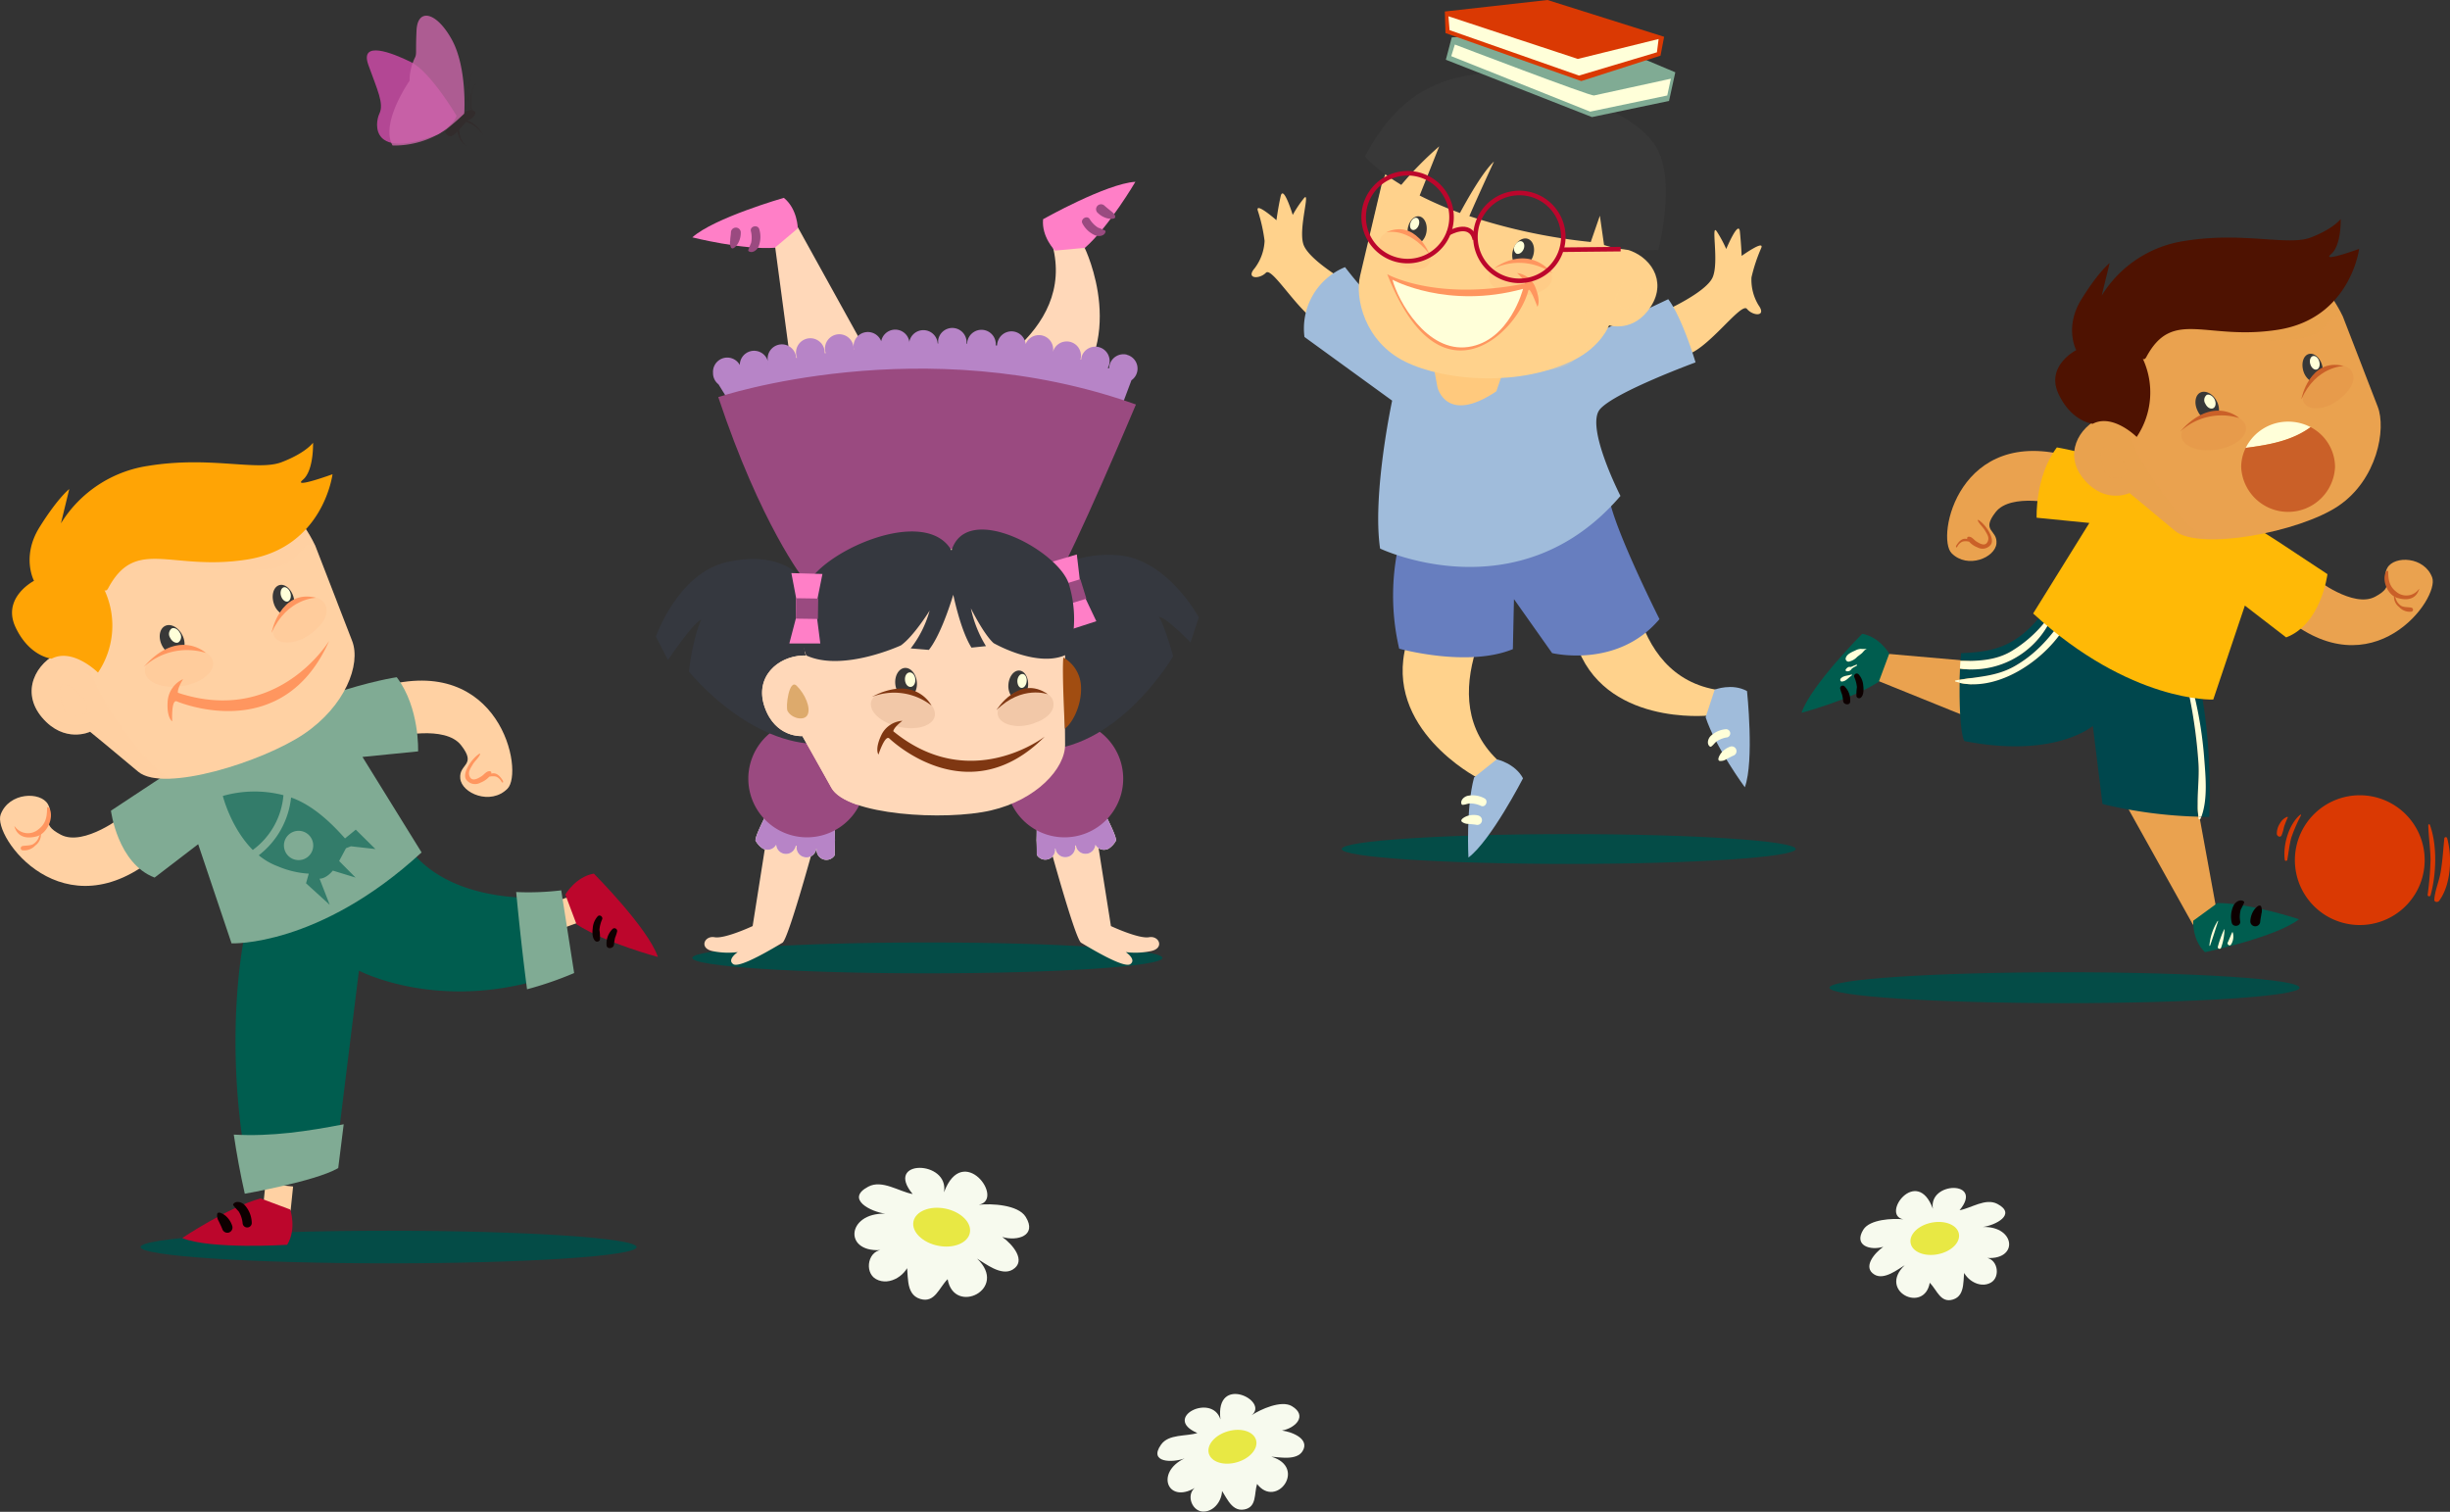 <?xml version="1.0" encoding="UTF-8"?> <svg xmlns="http://www.w3.org/2000/svg" viewBox="0 0 538.77 332.49"><rect x="0" y="0" width="538.77" height="332.49" fill="#333333" stroke="none"/><defs><style>.cls-1{isolation:isolate;}.cls-2{fill:#f7faee;}.cls-3{fill:#e8e844;}.cls-4{fill:#322c2c;}.cls-5{fill:#b34794;}.cls-6{fill:#cc67aa;opacity:0.8;}.cls-7{fill:#044c47;}.cls-15,.cls-20,.cls-8{fill:#ffd1a3;}.cls-18,.cls-9{fill:#ff965f;}.cls-10{fill:#bc062c;}.cls-11{fill:#0d0000;}.cls-12,.cls-14{fill:#005d4f;}.cls-13{fill:#80ab94;}.cls-14{opacity:0.6;}.cls-15,.cls-26,.cls-34{opacity:0.2;}.cls-15,.cls-20,.cls-26,.cls-29,.cls-34,.cls-35,.cls-44{mix-blend-mode:multiply;}.cls-16{fill:#383838;}.cls-17{fill:#ffffd9;}.cls-18,.cls-27,.cls-43{opacity:0.1;}.cls-19{fill:#ffa405;}.cls-20,.cls-29,.cls-44{opacity:0.5;}.cls-21,.cls-26,.cls-29{fill:#eaa24f;}.cls-22,.cls-27{fill:#ca6028;}.cls-23{fill:#00474d;}.cls-24{fill:#ffb906;}.cls-25{fill:#da3903;}.cls-28{fill:#4e1201;}.cls-30,.cls-34,.cls-35{fill:#ffd28c;}.cls-31{fill:#a0bcdb;}.cls-32{fill:#677ebf;}.cls-33{fill:#ffc97d;}.cls-35{opacity:0.3;}.cls-36{fill:none;stroke:#bc062c;stroke-miterlimit:10;}.cls-37{fill:#ffd8b9;}.cls-38{fill:#b784c7;}.cls-39{fill:#9a4a80;}.cls-40{fill:#ff7fc7;}.cls-41{fill:#35383f;}.cls-42,.cls-43{fill:#7f3712;}.cls-44{fill:#bd7d20;}.cls-45{fill:#a14d11;}</style></defs><title>deca</title><g class="cls-1"><g id="Layer_2" data-name="Layer 2"><g id="Layer_1-2" data-name="Layer 1"><path class="cls-2" d="M199.21,277.23c.76,2.66-.39,7.39,3.18,8.45,3.2.95,4.09-2.47,6-4.35,1.44,8.07,13.51,2.16,6.48-4.53,1.76,1.05,5.3,3.91,7.8,2.43,3.16-1.89,0-5.58-2.27-7.19,3.29,1,7.74-.27,5.15-4.43-1.67-2.69-7.58-2.95-10.31-2.66,5.87-1.12-3.48-13.9-7.65-2.73,1.23-7.15-13.3-7.32-6.89.38-3-.53-6.71-3.23-9.75-1.63-5.13,2.7.55,5.55,3.77,5.95-8.69-.28-9.39,9.06-.31,7.93-3.57-.15-4.45,4.93-1.8,6.44,3.06,1.74,7.09-1.09,7.45-4.06"></path><path class="cls-3" d="M213.28,271.12c-.44,2.26-3.59,3.53-7,2.85s-5.86-3.07-5.41-5.32,3.6-3.53,7-2.85S213.73,268.87,213.28,271.12Z"></path><path class="cls-2" d="M432.14,278.62c-.64,2.26.34,6.29-2.7,7.19-2.72.81-3.48-2.1-5.07-3.7-1.22,6.87-11.51,1.84-5.51-3.86-1.51.9-4.52,3.34-6.65,2.07-2.69-1.61,0-4.75,1.94-6.12-2.8.88-6.6-.22-4.39-3.77,1.42-2.29,6.45-2.51,8.78-2.27-5-1,3-11.84,6.51-2.32-1-6.09,11.33-6.23,5.87.32,2.58-.45,5.72-2.75,8.31-1.39,4.36,2.3-.47,4.73-3.22,5.08,7.4-.25,8,7.71.27,6.75,3-.14,3.79,4.19,1.53,5.48-2.6,1.48-6-.93-6.34-3.46"></path><path class="cls-3" d="M420.16,273.42c.38,1.92,3.06,3,6,2.42s5-2.61,4.61-4.53-3.06-3-6-2.42S419.78,271.5,420.16,273.42Z"></path><path class="cls-2" d="M267.93,326.82c1.61,1.71,2.58,5.74,5.7,5.15,2.79-.52,2.13-3.46,2.81-5.61,4.24,5.55,11.07-3.63,3.13-6,1.75.11,5.55.9,6.86-1.2,1.66-2.66-2.17-4.23-4.52-4.55,2.89-.5,5.75-3.23,2.17-5.37-2.32-1.38-6.89.72-8.84,2,4-3.14-8.06-9.17-6.86.92-1.86-5.9-12.92-.35-5.07,3-2.5.78-6.34.17-8,2.57-2.82,4,2.59,4,5.19,3-6.7,3.17-3.58,10.51,2.85,6.12-2.77,1.28-1.45,5.47,1.15,5.58,3,.12,4.94-3.6,4-6"></path><ellipse class="cls-3" cx="271.01" cy="318.2" rx="5.4" ry="3.55" transform="translate(-77.32 87.19) rotate(-16.03)"></ellipse><path class="cls-4" d="M97.81,29s.7,1.61,2,.65,2.69-3.15,3.13-3.22,2.22-1.24,1.36-2-2.85.64-2.85.64Z"></path><path class="cls-5" d="M100.4,25.46s-5.76-9.71-10-11.8S79.05,8.83,81,14.27s3.49,8.52,2.44,10.7-2,10.43,13,4.52C96.39,29.49,99.79,27.5,100.4,25.46Z"></path><path class="cls-6" d="M102.1,24.81s.65-10-2.77-16.15-7.49-6.9-7.73-2,.1,5.2-.4,6.11a11.94,11.94,0,0,0-1.14,5S83.53,27.1,86.33,32a20.19,20.19,0,0,0,11.83-3.58A51.27,51.27,0,0,0,102.08,25"></path><path class="cls-4" d="M103.16,24.22s-.09-.56-.15-1.41c0-.22,0-.45-.05-.69s0-.5,0-.77v-.82q0-.42,0-.84c0-.29,0-.57.07-.85l.06-.41c0-.14,0-.27.07-.4s.06-.26.08-.38.07-.25.1-.37l.11-.33.13-.31.13-.28.15-.23.14-.2a.27.27,0,0,1,.07-.08l.06-.08a1.55,1.55,0,0,1,.21-.19l.08-.07-.08.07a.93.93,0,0,0-.2.2l-.07.07-.06.09-.14.19-.14.24-.13.28-.12.31-.1.33c0,.12-.07.24-.09.37s-.06.25-.08.38,0,.26-.06.4,0,.27-.05.41,0,.56-.06.84,0,.56,0,.84,0,.56,0,.82,0,.52,0,.76,0,.47,0,.69c0,.42.09.77.12,1s0,.39,0,.39Z"></path><path class="cls-4" d="M103.59,24.94s0-.11,0-.31,0-.48-.07-.82c0-.16,0-.35,0-.54s0-.4,0-.61,0-.43,0-.65,0-.45,0-.68,0-.45.08-.67.09-.43.14-.63l.09-.3c0-.1.07-.19.1-.28l.12-.26a1.71,1.71,0,0,1,.13-.23,2.39,2.39,0,0,1,.13-.21c0-.05.09-.11.14-.17l.13-.13.13-.11.11-.07.08-.05.07,0-.07,0-.08.05-.1.08-.12.11-.13.14a1.09,1.09,0,0,0-.13.17,1.48,1.48,0,0,0-.13.21l-.12.23c0,.08-.07.17-.11.26l-.09.28c0,.09-.05.19-.08.3s-.08.41-.11.63-.05.44-.06.66,0,.45,0,.67,0,.44,0,.64,0,.42,0,.61,0,.37.05.54c0,.33.07.61.1.8l0,.3Z"></path><path class="cls-4" d="M101,27.65a6.39,6.39,0,0,0,.26,2.56,4.13,4.13,0,0,0,.6,1.16,3.53,3.53,0,0,0,1,.84,3.45,3.45,0,0,1-1.1-.76A4.62,4.62,0,0,1,101,30.3a7,7,0,0,1-.52-2.69Z"></path><path class="cls-4" d="M102.09,26.26a5.1,5.1,0,0,1,1.32.51,6.38,6.38,0,0,1,1.14.78,7.33,7.33,0,0,1,1.67,2.13,7.16,7.16,0,0,0-1.83-1.93,5.83,5.83,0,0,0-1.14-.64,4.77,4.77,0,0,0-1.23-.36Z"></path><path class="cls-7" d="M140,274.26c0,2-24.42,3.58-54.54,3.58s-54.55-1.6-54.55-3.58,24.42-3.59,54.55-3.59S140,272.28,140,274.26Z"></path><path class="cls-8" d="M87,162.05s10.85-2.69,14.39,1.84-.49,4-.18,7.3,6.69,6,10.39,2.26S110,143.59,84,151Z"></path><path class="cls-9" d="M110.53,171.6c-.59-.93-1.36-1.78-2.49-1.46a.61.61,0,0,0,0-.12.33.33,0,0,0-.31-.41c-.79-.06-1.24.74-1.89,1.14s-2,1.25-2.55.05c-.45-1,.15-1.77.62-2.59s1.28-1.44,1.67-2.3c0-.09,0-.21-.15-.15-1.71,1.07-4,4.44-2.83,5.8a2.43,2.43,0,0,0,3.08.56,5,5,0,0,0,1.93-1.33.35.35,0,0,0,.12,0,3.24,3.24,0,0,1,1.35,0,2.45,2.45,0,0,1,1.18,1.09C110.56,172.36,110.79,172,110.53,171.6Z"></path><path class="cls-8" d="M27.26,179.31s-8.77,6.93-13.86,4.28-1.23-3.87-2.86-6.72S2,174.22.15,179.11s13.86,26.5,34.44,9Z"></path><path class="cls-9" d="M10.89,177.75c-.08-.18-.55-.33-.54-.12,0,2-.27,3.51-1.86,4.73a3.56,3.56,0,0,1-5.26-.63s-.07,0-.06.05c.25.81,1.12,3.16,4.94,2.15C10.25,183.36,11.94,180,10.89,177.75Z"></path><path class="cls-9" d="M9,183.43c0-.05-.09-.08-.12,0a4.26,4.26,0,0,0-.44.94,3.18,3.18,0,0,1-1,1.18c-.65.5-1.79.35-2.54.53a.48.48,0,0,0,0,.92,3.36,3.36,0,0,0,2.86-1.05A3,3,0,0,0,9,183.43Z"></path><rect class="cls-8" x="58.47" y="260.22" width="5.34" height="6.1" transform="translate(-207.02 296.99) rotate(-84.09)"></rect><path class="cls-10" d="M63.82,266s1.47,4.27-.67,7.76c0,0-16.81,1.08-23.07-1.48,0,0,9.91-6.67,17.21-8.72Z"></path><path class="cls-11" d="M53.86,265.09c-.61-.7-1.93-1.13-2.56-.29a.24.24,0,0,0,0,.27,14.65,14.65,0,0,0,1.17,1.33,6,6,0,0,1,.89,2.68,1,1,0,0,0,2-.27A6,6,0,0,0,53.86,265.09Z"></path><path class="cls-11" d="M51.09,269.67a4.83,4.83,0,0,0-1.44-2.24c-.28-.26-1.66-1.24-1.89-.43a2.45,2.45,0,0,0,.36,1.61c.25.56.54,1.1.76,1.67a1.17,1.17,0,0,0,1.41.8A1.16,1.16,0,0,0,51.09,269.67Z"></path><rect class="cls-8" x="122.66" y="197.33" width="5.34" height="6.03" transform="translate(-60.92 54.89) rotate(-19.98)"></rect><path class="cls-10" d="M124.32,196.74s2.24-3.91,6.27-4.61c0,0,11.9,11.94,14.09,18.33,0,0-11.55-3.06-17.9-7.19Z"></path><path class="cls-11" d="M131.46,201.5a4.31,4.31,0,0,0-1.11,2.63c-.12.88-.15,2.22.58,2.84a.66.66,0,0,0,1-.31,9.7,9.7,0,0,0-.11-2.14,7.09,7.09,0,0,1,.6-2.34C132.63,201.63,131.91,201.07,131.46,201.5Z"></path><path class="cls-11" d="M134.73,204.28a4.54,4.54,0,0,0-1.35,3.56c.05,1,1.5.81,1.63-.06a11.64,11.64,0,0,1,.25-1.55,9,9,0,0,0,.46-1.42A.61.61,0,0,0,134.73,204.28Z"></path><path class="cls-12" d="M117.36,215.83c-.8-6.1-1.47-12.24-2-18.38-7.82-.3-19.11-2.36-25.49-11l-36.15,19.6s-4.12,19.19-.32,45.08a84.66,84.66,0,0,0,21.12-2l4.41-35.66S94.91,221.92,117.36,215.83Z"></path><path class="cls-13" d="M123.42,195.81a59.81,59.81,0,0,1-9.91.37c.68,7.15,1.46,14.29,2.39,21.39A77.54,77.54,0,0,0,126.26,214Z"></path><path class="cls-13" d="M51.41,249.53c.62,4.18,1.41,8.51,2.42,13,0,0,15.3-2.69,20.35-5.53l.2-.12,1.2-9.62C67.71,248.78,59.74,250,51.41,249.53Z"></path><path class="cls-13" d="M35.82,170.75,24.4,178.29S25.83,189.91,34,193l9.58-7.34,7.34,21.81s19.16.82,41.79-20l-13-21,12.23-1.22s.4-9.58-4.69-16.31C87.19,148.94,64.36,152.2,35.82,170.75Z"></path><path class="cls-14" d="M62.33,174.88a25.47,25.47,0,0,0-13.33.17s1.74,7,6.59,11.88A16.61,16.61,0,0,0,62.33,174.88Z"></path><path class="cls-14" d="M76.08,186.55l1.08-.43,5.4.61-4.32-4.27-2.37,1.93c-2.09-2.34-6.49-7.13-11.86-9a18.47,18.47,0,0,1-7.11,12.71,14.62,14.62,0,0,0,4.23,2.44,20.43,20.43,0,0,0,6.77,1.6l-.6,2.12L72.51,199l-2.24-5.76c1.55,0,2.92-1.77,2.92-1.77l5,1.53-3.61-3.64Zm-10.41,2.61A3.22,3.22,0,1,1,68.88,186,3.21,3.21,0,0,1,65.67,189.16Z"></path><path class="cls-8" d="M69.32,120s6.08,15.75,8.11,20.93-1.58,14.4-10.58,20.48S36,174.43,30.39,169.71s-10.58-8.78-10.58-8.78-5.63,2.7-10.58-3.15c-4.76-5.63-1.4-12.09,4.06-14.38l.67-.25c-.67.25-9.42-16.6,1.38-24.25S56.72,93.86,69.32,120Z"></path><path class="cls-15" d="M30.86,165.25c-3.69-4.7-7.54-9.74-9.95-15.23-4.51-10.33-.42-21.1,9-25.54,7.34-3.47,14.67,2.65,29.55.61,7.3-1,7.43-7.66,9.59-4.28,1.67,2.64,3.74,9.22,5.24,12-2.37-6.11-5-12.84-5-12.84-12.6-26.11-43.17-8.72-54-1.07S13.28,143.38,14,143.15l-.67.25c-5.46,2.29-8.82,8.75-4.06,14.38,4.95,5.85,10.58,3.15,10.58,3.15s5,4,10.58,8.78c1.46,1.22,4,1.66,7.16,1.52A22.73,22.73,0,0,1,30.86,165.25Z"></path><path class="cls-9" d="M72.38,140.94s-11.29,18.7-33.25,11.42c0,0-.25-.75,1.13-3a5.82,5.82,0,0,0-3.39,4.89c-.25,3.64,1,4.4,1,4.4s-.25-4.9,1-4.4S62.34,163.65,72.38,140.94Z"></path><path class="cls-16" d="M36.53,143.18a5.58,5.58,0,0,1,4-.86,4.21,4.21,0,0,0-.42-2.61c-.85-1.74-2.56-2.66-3.8-2.05s-1.56,2.52-.7,4.26A4.55,4.55,0,0,0,36.53,143.18Z"></path><path class="cls-17" d="M39.57,139.22a1.52,1.52,0,0,1-.33,2.05c-.59.29-1.41-.16-1.82-1a1.52,1.52,0,0,1,.33-2.05C38.34,137.93,39.16,138.38,39.57,139.22Z"></path><path class="cls-18" d="M46.85,145.61c.34,2.31-2.73,4.67-6.86,5.29s-7.76-.75-8.1-3.05,2.73-4.67,6.86-5.29S46.51,143.31,46.85,145.61Z"></path><path class="cls-9" d="M31.58,146.71a14.06,14.06,0,0,1,13.68-3.12S39.22,138,31.58,146.71Z"></path><path class="cls-16" d="M64.73,132.61a5.06,5.06,0,0,0-3.12,2.17,4.1,4.1,0,0,1-1.4-2.06c-.58-1.77-.08-3.56,1.11-4s2.61.65,3.18,2.42A4.83,4.83,0,0,1,64.73,132.61Z"></path><path class="cls-17" d="M61.81,131.1c.27.86,1,1.38,1.52,1.17s.79-1.07.51-1.92-1-1.38-1.52-1.17S61.53,130.25,61.81,131.1Z"></path><path class="cls-18" d="M60.46,140.19c1.26,1.8,5.13,1.4,8.16-1s3.89-4.85,2.63-6.65-5.39-1.76-7.58,0C60.68,135,59.21,138.39,60.46,140.19Z"></path><path class="cls-9" d="M69.54,131.47s-6.39,0-9.83,7.72C59.71,139.19,61.57,129.46,69.54,131.47Z"></path><path class="cls-19" d="M7.48,127.74s-2.85-5.3,1.23-11.82,6.52-8.36,6.52-8.36L13.4,115.1a27.25,27.25,0,0,1,19.16-12.64c13.65-2.24,24,1.23,29.35-.81s6.93-4.28,6.93-4.28.21,6.11-2.24,8.15,6.52-1.22,6.52-1.22-2,16.1-18.75,18.75-24.46-5.1-30.58,6.32c-.43.8-.81.41-.81.41a18.5,18.5,0,0,1-1.43,18.14s-5.5-5.5-10.19-3.06c0,0-4.89-.41-7.95-6.93S7.48,127.74,7.48,127.74Z"></path><path class="cls-20" d="M14.42,150.5c-2.28-1-.68,5.59.11,6.25,1.49,1.26,4.39.81,4.62-.77C19.43,154.1,16.81,151.57,14.42,150.5Z"></path><ellipse class="cls-7" cx="454" cy="217.22" rx="51.69" ry="3.4"></ellipse><path class="cls-21" d="M452.49,110.87s-10.28-2.54-13.63,1.75.46,3.82.17,6.92-6.34,5.65-9.85,2.14,1.57-28.3,26.21-21.25Z"></path><path class="cls-22" d="M430.23,119.93c.56-.88,1.29-1.69,2.36-1.38,0,0,0-.08,0-.12a.32.32,0,0,1,.3-.39c.75-.06,1.17.71,1.79,1.08s1.85,1.18,2.42,0c.43-.94-.14-1.67-.59-2.45s-1.21-1.37-1.58-2.18c0-.09,0-.2.14-.14,1.62,1,3.75,4.2,2.68,5.49a2.31,2.31,0,0,1-2.92.53,4.6,4.6,0,0,1-1.83-1.27.18.18,0,0,1-.11,0,3.07,3.07,0,0,0-1.28,0,2.29,2.29,0,0,0-1.12,1C430.2,120.65,430,120.32,430.23,119.93Z"></path><path class="cls-21" d="M509.16,127.24s8.3,6.57,13.13,4,1.16-3.67,2.71-6.37,8.11-2.51,9.85,2.12-13.14,25.12-32.65,8.5Z"></path><path class="cls-22" d="M524.67,125.76c.08-.17.52-.32.51-.12,0,1.85.25,3.33,1.76,4.49a3.39,3.39,0,0,0,5-.6s.07,0,.06,0c-.24.78-1.06,3-4.69,2C525.27,131.07,523.68,127.9,524.67,125.76Z"></path><path class="cls-22" d="M526.45,131.14a.07.07,0,0,1,.12,0,4,4,0,0,1,.41.89,3,3,0,0,0,.92,1.12c.62.47,1.69.33,2.41.5a.45.45,0,0,1,0,.87,3.15,3.15,0,0,1-2.71-1A2.86,2.86,0,0,1,526.45,131.14Z"></path><polygon class="cls-21" points="487.63 201.24 481.76 169.15 465.42 173.21 482.24 203.37 487.63 201.24"></polygon><path class="cls-12" d="M482.3,202.5s-.25,4.27,2.59,6.91c0,0,15.62-3.3,20.68-7.24,0,0-10.75-3.56-17.93-3.57Z"></path><path class="cls-11" d="M491.17,199.17c.38-.79,1.47-1.52,2.27-.92a.26.26,0,0,1,.06.25,13.09,13.09,0,0,1-.73,1.51,5.91,5.91,0,0,0-.13,2.68c.09,1.07-1.62,1.29-1.86.25A5.69,5.69,0,0,1,491.17,199.17Z"></path><path class="cls-11" d="M494.86,202.64a4.71,4.71,0,0,1,.75-2.41c.19-.31,1.2-1.55,1.62-.88a2.41,2.41,0,0,1,.08,1.57c-.09.57-.21,1.14-.27,1.71a1.09,1.09,0,1,1-2.18,0Z"></path><path class="cls-17" d="M487.67,202.56a12.17,12.17,0,0,0-1.81,5.38c0,.1.13.11.16,0,.63-1.75,1.16-3.57,1.76-5.35C487.81,202.54,487.71,202.51,487.67,202.56Z"></path><path class="cls-17" d="M489.12,204.36a22.6,22.6,0,0,0-1.4,3.84.37.37,0,0,0,.72.2,12.82,12.82,0,0,0,.74-4S489.13,204.33,489.12,204.36Z"></path><path class="cls-17" d="M491,205.07c0-.06-.12-.09-.15,0-.32.73-.6,1.47-.95,2.19-.23.5.49.93.74.44A3.3,3.3,0,0,0,491,205.07Z"></path><polygon class="cls-21" points="411.14 148.99 434.18 158.31 433.21 145.38 413.1 143.62 411.14 148.99"></polygon><path class="cls-12" d="M415.46,143.75s-2.13-3.7-5.95-4.36c0,0-11.27,11.31-13.35,17.37,0,0,10.94-2.9,17-6.82Z"></path><path class="cls-11" d="M408.69,148.27a4.06,4.06,0,0,1,1.05,2.49c.11.84.15,2.11-.55,2.69a.62.62,0,0,1-.94-.29,9.31,9.31,0,0,1,.1-2,6.86,6.86,0,0,0-.57-2.22A.58.58,0,0,1,408.69,148.27Z"></path><path class="cls-11" d="M405.59,150.91a4.26,4.26,0,0,1,1.28,3.36c0,.92-1.42.77-1.55-.05a9.19,9.19,0,0,0-.24-1.47,10.59,10.59,0,0,1-.43-1.35A.58.58,0,0,1,405.59,150.91Z"></path><path class="cls-17" d="M410.39,142.7a5.72,5.72,0,0,1-1.17,0,2.92,2.92,0,0,0-1.25.37c-.66.29-1.73.75-2,1.45a.65.65,0,0,0,.55,1,3.49,3.49,0,0,0,1.89-1.06c.33-.27.68-.51,1-.78s.57-.75,1-.9C410.45,142.75,410.44,142.68,410.39,142.7Z"></path><path class="cls-17" d="M408.23,146.18l-.63.25c-.19.07-.56.3-.76.25-.37-.11-.77.28-.95.55a.27.27,0,0,0,.23.4,1,1,0,0,0,.95-.37c.22-.37.88-.63,1.25-.86C408.43,146.33,408.36,146.13,408.23,146.18Z"></path><path class="cls-17" d="M407.17,148.35c-.79.27-1.81.2-2.39.88-.21.23-.09.69.27.66.93-.06,1.46-.89,2.19-1.38C407.32,148.46,407.27,148.31,407.17,148.35Z"></path><path class="cls-23" d="M453.38,136.52a.67.67,0,0,1,.55-.28L449.86,134c-6,8.16-11.2,9.36-18.61,9.65,0,.51-.09,1.08-.13,1.67,3.75.06,7.52-.07,10.91-1.95a27.92,27.92,0,0,0,7.68-6.64c.36-.41,1,.12.73.57A19.22,19.22,0,0,1,431,147.05c0,.78-.06,1.6-.08,2.43,4.22-.71,8.09-.71,12.06-3C447.44,144,450.46,140.64,453.38,136.52Z"></path><path class="cls-23" d="M484.12,152.61l-29.63-16.07a.57.57,0,0,1,0,.63c-4.06,7.39-14.56,15-23.55,13-.09,5.4.2,11.28,1.05,12.81,20,3.9,28.24-3.34,28.24-3.34l2.12,17.18a100.41,100.41,0,0,0,21.08,2.79c-.49-3.8.27-7.81,0-11.67a110.4,110.4,0,0,0-2-14.82c-.13-.68.89-1,1.05-.29a86.84,86.84,0,0,1,2.18,13.59c.28,4.16.87,9.21-.61,13.21l1.78.05C486.44,163.43,484.12,152.61,484.12,152.61Z"></path><path class="cls-17" d="M450.44,137.33c.23-.45-.37-1-.73-.57A27.92,27.92,0,0,1,442,143.4c-3.39,1.88-7.16,2-10.91,1.95,0,.54-.06,1.11-.09,1.7A19.22,19.22,0,0,0,450.44,137.33Z"></path><path class="cls-17" d="M453.93,136.24l.56.3A.65.65,0,0,0,453.93,136.24Z"></path><path class="cls-17" d="M430,149.66c-.12,0-.1.2,0,.23.31.1.62.18.94.25,0-.22,0-.44,0-.66Z"></path><path class="cls-17" d="M454.49,137.17a.57.57,0,0,0,0-.63l-.56-.3a.67.67,0,0,0-.55.28c-2.92,4.12-5.94,7.47-10.37,10-4,2.25-7.84,2.25-12.06,3,0,.22,0,.44,0,.66C439.93,152.15,450.43,144.56,454.49,137.17Z"></path><path class="cls-17" d="M483.48,180.08c0,.23.35.17.42,0s.12-.32.18-.48l-.65,0C483.45,179.75,483.46,179.91,483.48,180.08Z"></path><path class="cls-17" d="M484.69,166.39a86.84,86.84,0,0,0-2.18-13.59c-.16-.68-1.18-.39-1.05.29a110.4,110.4,0,0,1,2,14.82c.24,3.86-.52,7.87,0,11.67l.65,0C485.56,175.6,485,170.55,484.69,166.39Z"></path><path class="cls-24" d="M501,119.12l10.82,7.15s-1.35,11-9.08,13.91l-9.08-7-6.95,20.67s-18.17.77-39.61-18.93l12.36-19.91-11.59-1.15s-.38-9.08,4.45-15.46C452.36,98.45,474,101.54,501,119.12Z"></path><path class="cls-25" d="M533.2,189.16a14.27,14.27,0,1,1-14.26-14.26A14.26,14.26,0,0,1,533.2,189.16Z"></path><path class="cls-25" d="M534.36,181.43a.19.19,0,0,0-.37,0c.06,2.56.47,5.11.5,7.68a70.77,70.77,0,0,1-.64,7.69c0,.38.55.44.65.09C535.77,192.27,536,186,534.36,181.43Z"></path><path class="cls-25" d="M538.14,184.32a.32.32,0,0,0-.62.09c-.25,2.52-.39,5-.83,7.52-.36,2-1.22,3.87-1.37,5.89-.05.62.76.69,1.06.29C539,194.6,539.29,188.41,538.14,184.32Z"></path><path class="cls-25" d="M505.8,179.2c-2.52,2.16-3.8,6.7-3.36,9.92,0,.28.5.27.55,0,.3-1.65.44-3.29.89-4.91a34.31,34.31,0,0,1,2.11-4.86A.12.12,0,0,0,505.8,179.2Z"></path><path class="cls-25" d="M502.9,179.67a3.18,3.18,0,0,0-1.5,1.38,4.08,4.08,0,0,0-.71,2.38c.06.5.77.84,1.05.28a10.49,10.49,0,0,0,.53-1.84,18.69,18.69,0,0,1,.79-2A.12.12,0,0,0,502.9,179.67Z"></path><path class="cls-21" d="M515.19,69.59s5.76,14.93,7.68,19.84-.12,16.08-8.65,21.84-30.6,9.94-35.93,5.46-10-8.31-10-8.31-5.33,2.55-10-3c-4.52-5.34-1.33-11.46,3.85-13.63l.63-.24c-.63.24-8.93-15.73,1.31-23S503.25,44.85,515.19,69.59Z"></path><path class="cls-26" d="M478.74,112.51c-3.5-4.45-7.15-9.23-9.43-14.43-4.28-9.79-.4-20,8.52-24.21,7-3.29,13.91,2.51,28,.58,6.91-1,7-7.26,9.08-4.06,1.59,2.5,3.55,8.74,5,11.38l-4.7-12.18c-11.94-24.74-40.92-8.26-51.16-1s-2,23.2-1.31,23l-.63.24c-5.18,2.17-8.37,8.29-3.85,13.63,4.69,5.54,10,3,10,3s4.7,3.83,10,8.31c1.38,1.17,3.81,1.58,6.79,1.45A21.46,21.46,0,0,1,478.74,112.51Z"></path><path class="cls-16" d="M484.11,91.59a5.3,5.3,0,0,1,3.81-.82,4,4,0,0,0-.4-2.46c-.81-1.66-2.42-2.52-3.6-2s-1.48,2.39-.67,4A4.43,4.43,0,0,0,484.11,91.59Z"></path><path class="cls-17" d="M487,87.84c.39.8.25,1.67-.31,1.94s-1.34-.15-1.72-1a1.44,1.44,0,0,1,.31-1.94C485.83,86.62,486.6,87.05,487,87.84Z"></path><path class="cls-27" d="M493.89,93.9c.33,2.18-2.58,4.42-6.5,5S480,98.2,479.71,96s2.59-4.43,6.5-5S493.57,91.72,493.89,93.9Z"></path><path class="cls-22" d="M479.42,94.94a13.33,13.33,0,0,1,13-3S486.66,86.73,479.42,94.94Z"></path><path class="cls-16" d="M510.83,81.57a4.81,4.81,0,0,0-2.95,2.06,4,4,0,0,1-1.33-1.95c-.54-1.68-.07-3.38,1.05-3.79s2.48.61,3,2.29A4.65,4.65,0,0,1,510.83,81.57Z"></path><path class="cls-17" d="M508.07,80.15c.26.81.91,1.3,1.44,1.1s.75-1,.49-1.82-.91-1.3-1.44-1.1S507.8,79.34,508.07,80.15Z"></path><path class="cls-27" d="M506.79,88.76c1.19,1.71,4.86,1.33,7.73-1s3.69-4.6,2.5-6.3-5.11-1.67-7.18,0C507,83.86,505.6,87.05,506.79,88.76Z"></path><path class="cls-22" d="M515.4,80.5s-6.06,0-9.32,7.31C506.08,87.81,507.84,78.59,515.4,80.5Z"></path><path class="cls-28" d="M456.58,77s-2.7-5,1.16-11.21,6.18-7.92,6.18-7.92L462.18,65a25.87,25.87,0,0,1,18.16-12c13-2.12,22.8,1.16,27.82-.77s6.57-4.06,6.57-4.06.2,5.8-2.12,7.73,6.18-1.16,6.18-1.16S516.86,70,501,72.51s-23.19-4.83-29,6c-.41.77-.78.39-.78.39a17.54,17.54,0,0,1-1.35,17.2s-5.22-5.22-9.66-2.9c0,0-4.63-.39-7.53-6.57S456.58,77,456.58,77Z"></path><path class="cls-29" d="M463.16,98.53c-2.17-1-.65,5.3.1,5.93,1.41,1.19,4.16.76,4.38-.74C467.9,101.94,465.42,99.55,463.16,98.53Z"></path><path class="cls-17" d="M503.2,92.73a10.34,10.34,0,0,0-9.35,5.77C499,97.84,504,97,508.12,93.94A10.53,10.53,0,0,0,503.2,92.73Z"></path><path class="cls-22" d="M508.12,93.94c-4.15,3-9.17,3.9-14.27,4.56a9.6,9.6,0,0,0-1,4.2,10.33,10.33,0,0,0,20.64,0A9.94,9.94,0,0,0,508.12,93.94Z"></path><path class="cls-7" d="M394.89,186.72c0,1.81-22.35,3.28-49.92,3.28s-49.92-1.47-49.92-3.28,22.35-3.28,49.92-3.28S394.89,184.91,394.89,186.72Z"></path><path class="cls-30" d="M324.5,143.15c-5.09.12-10.14-.89-15.24-1.51C304.15,160.27,324.8,171,324.8,171l5.08-3.34C322,160.63,322,151.4,324.5,143.15Z"></path><path class="cls-31" d="M329.14,167s4,.85,5.78,4.17c0,0-7.05,13.71-12,17.42,0,0-.58-10.91,1.24-17.61Z"></path><path class="cls-17" d="M322.84,175c-.84.15-1.79,1-1.43,1.87a.25.25,0,0,0,.22.13c.55,0,1-.24,1.59-.3a5.68,5.68,0,0,1,2.52.56c1,.36,1.62-1.18.72-1.67A5.5,5.5,0,0,0,322.84,175Z"></path><path class="cls-17" d="M325.14,179.36a4.5,4.5,0,0,0-2.44.08c-.33.1-1.75.73-1.23,1.29a2.3,2.3,0,0,0,1.44.47c.56.07,1.11.09,1.67.18a1,1,0,0,0,.56-2Z"></path><path class="cls-30" d="M360.11,134.27c-4.19,2.89-9,4.81-13.57,7.1,5.94,18.38,29.09,16,29.09,16l2.42-5.58C367.58,150.27,362.5,142.57,360.11,134.27Z"></path><path class="cls-31" d="M377.07,151.67s3.84-1.5,7.11.32c0,0,1.63,15.33-.48,21.15,0,0-6.47-8.8-8.62-15.4Z"></path><path class="cls-17" d="M376.2,161.85c-.61.58-.95,1.8-.16,2.35a.25.25,0,0,0,.25,0c.45-.31.74-.77,1.16-1.12a5.67,5.67,0,0,1,2.42-.92.92.92,0,0,0-.31-1.79A5.51,5.51,0,0,0,376.2,161.85Z"></path><path class="cls-17" d="M380.5,164.2a4.56,4.56,0,0,0-2,1.4c-.22.27-1.06,1.57-.32,1.75a2.2,2.2,0,0,0,1.46-.39c.5-.25,1-.53,1.5-.76a1,1,0,1,0-.64-2Z"></path><path class="cls-30" d="M365.82,68.51s9.27-4.1,10.79-7.49-.53-12.46,1-10a27.64,27.64,0,0,1,2,3.74s2.72-6.52,3-3.83.39,5.35.39,5.35,5.27-3.78,4.26-1.63a36.11,36.11,0,0,0-2.1,6.36,10.76,10.76,0,0,0,1.57,6.14c1.82,2.55-1.25,2.39-2.57.78S375,77.73,370.26,78.14C364.81,78.62,365.82,68.51,365.82,68.51Z"></path><path class="cls-30" d="M296.63,62.27s-8.82-5-10-8.53,1.76-12.34,0-10a25.64,25.64,0,0,0-2.35,3.53s-2.06-6.77-2.65-4.12-.93,5.28-.93,5.28-4.86-4.28-4.07-2a35.87,35.87,0,0,1,1.46,6.55,10.78,10.78,0,0,1-2.17,6c-2.06,2.35,1,2.5,2.47,1s8.21,10.61,12.86,11.49C296.63,72.43,296.63,62.27,296.63,62.27Z"></path><path class="cls-32" d="M308.69,115.66a51.39,51.39,0,0,0-1,27s15.07,4.2,25,.1l.24-11,8.39,11.87s14.35,3.52,23.61-7.47c0,0-8.92-17.7-10.84-25.54S321.63,105,308.69,115.66Z"></path><path class="cls-31" d="M295.78,58.75a14.57,14.57,0,0,0-8.92,15.36l19.28,14s-4.41,20.54-2.65,32.53c0,0,30.45,14.56,52.86-11.57,0,0-7.82-15.29-4.49-19.09s21-10.28,21-10.28-2.87-9.74-6-13.9l-23.26,11c-9.07,2.05-19.05,4.13-30.28-1.54C308,72.59,301.58,66.26,295.78,58.75Z"></path><path class="cls-33" d="M314.57,76.85l1.54,8.34s1.94,8.28,12.94.88l1.46-4.27S316.26,78.86,314.57,76.85Z"></path><path class="cls-30" d="M303.82,40.62s-3.53,15.05-4.72,20,1,14.53,9.89,18.91,25.32,5.55,37.15-.36c6-3,7.71-7.63,7.71-7.63s5.44,1.74,9.2-4.18c3.61-5.7-.25-11.14-5.49-12.53l-.63-.14c.63.14,6.45-16.23-4.3-21.81S312,15.37,303.82,40.62Z"></path><path class="cls-34" d="M344.38,76.85c2.75-4.73,5.62-9.78,7.1-15.06,2.8-9.93-4.65-19.31-13.57-22.64a.89.89,0,0,0-1.2.93c.38,4.64-7-1.19-8.41-2a.87.87,0,0,0-1.2.69c0,3.44-6.52-2.55-7.69-3.37a8.47,8.47,0,0,0-8-.7c-3.78,1.55-5.51,6.86-7,10.2-1.19,2.6-2.41,5.24-3.41,8l2.88-12.27c8.15-25.25,38.05-13.32,48.81-7.74s4.94,21.93,4.3,21.81l.63.14c5.24,1.39,9.1,6.83,5.49,12.53-3.76,5.92-9.2,4.18-9.2,4.18a80.69,80.69,0,0,0-7.71,7.63c-1.17,1.29-3.44,2-6.3,2.28C342,79.84,343,79.28,344.38,76.85Z"></path><path class="cls-16" d="M336.47,57.55a5.16,5.16,0,0,0-3.76-.28,3.84,3.84,0,0,1,.06-2.41c.55-1.69,2-2.73,3.19-2.34s1.73,2.09,1.17,3.78A4.51,4.51,0,0,1,336.47,57.55Z"></path><path class="cls-17" d="M333.14,54a1.3,1.3,0,0,0,.31,1.77c.51.24,1.21-.16,1.56-.89s.2-1.53-.31-1.77S333.48,53.3,333.14,54Z"></path><path class="cls-18" d="M327.42,61.05c0,2.13,3.05,3.89,6.88,3.93s6.94-1.65,7-3.78-3.06-3.89-6.88-3.93S327.44,58.92,327.42,61.05Z"></path><path class="cls-9" d="M341.4,60.13A12.88,12.88,0,0,0,328.6,59S335.58,53.43,341.4,60.13Z"></path><path class="cls-16" d="M309.58,51.51a4.6,4.6,0,0,1,3.1,1.57,3.76,3.76,0,0,0,1-2c.3-1.68-.38-3.24-1.51-3.48s-2.28.91-2.58,2.59A4.45,4.45,0,0,0,309.58,51.51Z"></path><path class="cls-17" d="M311.93,49.66c-.31.71-.95,1.09-1.42.86s-.58-1-.26-1.7.95-1.1,1.41-.87S312.25,49,311.93,49.66Z"></path><path class="cls-18" d="M314.39,57.85c-.91,1.79-4.47,1.91-7.52.11s-4.13-3.91-3.22-5.7,4.67-2.27,6.88-.92C313.55,53.19,315.31,56.05,314.39,57.85Z"></path><path class="cls-9" d="M304.77,51.11s4.72-1.37,9.53,4.72C314.3,55.83,311.33,48.1,304.77,51.11Z"></path><path class="cls-9" d="M305.06,60.3s10.51,6,30.3,2.05c0,0,0-.72-1.74-2.3a5,5,0,0,1,4.08,3.31c1.2,3.09.38,4.1.38,4.1s-1.71-4.73-2-3.54C333.76,73,316.72,90.06,305.06,60.3Z"></path><path class="cls-17" d="M306.21,61.52s12.06,6.59,28.72,2c0,0-2.91,11.48-12.05,12.79S307.42,66.1,306.21,61.52Z"></path><path class="cls-35" d="M360.57,64.5a1.24,1.24,0,0,0,.33-1.13h0a1.39,1.39,0,0,0-.64-.93,3.2,3.2,0,0,0-1.36-.52h-.06l-.38-.06a1.44,1.44,0,0,0-1.62.46.1.1,0,0,0,0,.05,1.23,1.23,0,0,0-.12.26h0v0l-.35.61c-.29.54-.59,1.07-.85,1.63a2,2,0,0,0-.17,1.72,1.28,1.28,0,0,0,.9.75,1.19,1.19,0,0,0,.6.5c.83.33,1.45-.22,1.94-.83a2.18,2.18,0,0,0,.81-.64,2.3,2.3,0,0,0,.48-1.13l0,0,.34-.47.07-.08.07-.07,0,0Z"></path><path class="cls-16" d="M349.31,21.44q-.27.3-.54.63S349.06,22,349.31,21.44Z"></path><path class="cls-16" d="M346.89,21.69l-.22.51C346.77,22.17,346.84,22,346.89,21.69Z"></path><path class="cls-16" d="M365.19,34.42c-2.76-7.75-14.58-11.56-14.58-11.56s6.57-3.55,9.2-3.28c0,0-5.85-3.29-10.5,1.86-.25.53-.54.63-.54.63q.27-.33.54-.63c.33-.72.59-2.2,0-5.28l-2.4,5.53c-.05.29-.12.48-.22.51l.22-.51a9.31,9.31,0,0,0-.22-3.43c-1.24-3.7-2.63-3.81-2.63-3.81l2,6.05s-4.6-5.13-16.43-4.6S308,19.58,300.15,34.42c0,0,2.27,2.77,8,6.24a76.24,76.24,0,0,1,8.34-8.47L312.19,43a78,78,0,0,0,8.86,3.84c1.69-3.12,5.05-9.08,7.48-11.31,0,0-3.85,8.32-5.41,12a125.65,125.65,0,0,0,26.7,5.69l2-5.78.92,6.44a20.34,20.34,0,0,0,4.85,1c2.77.22,7.11.09,7.11.09S368,42.18,365.19,34.42Z"></path><path class="cls-36" d="M319.2,47.76a9.66,9.66,0,1,1-9.65-9.66A9.66,9.66,0,0,1,319.2,47.76Z"></path><path class="cls-36" d="M343.78,52.1a9.66,9.66,0,1,1-9.66-9.66A9.66,9.66,0,0,1,343.78,52.1Z"></path><line class="cls-36" x1="356.39" y1="54.79" x2="343.51" y2="54.92"></line><path class="cls-36" d="M318.42,51.37s5-3,5.91,1.32"></path><polygon class="cls-13" points="319.25 8.22 317.95 13.14 350.08 25.75 367.03 22.2 368.41 15.9 345.94 6.44 319.25 8.22"></polygon><path class="cls-17" d="M319.93,9.79S349.74,21.18,350.52,21s16.91-3.69,16.91-3.69L366.64,21l-16.95,3.55L319.14,12.35l.79-2.56"></path><polygon class="cls-25" points="365.16 12.24 347.73 17.83 317.87 7.27 317.73 2.53 340.3 0 365.95 8.09 365.16 12.24"></polygon><polygon class="cls-17" points="318.52 3.58 318.77 6.63 347.23 16.62 364.37 11.5 364.74 8.58 346.97 12.96 318.52 3.58"></polygon><path class="cls-7" d="M255.62,210.67c0,1.87-23.14,3.39-51.69,3.39s-51.7-1.52-51.7-3.39,23.15-3.4,51.7-3.4S255.62,208.79,255.62,210.67Z"></path><path class="cls-37" d="M169.38,179.18l-3.87,24.49s-6.13,2.86-8.37,2.45-3.47,2.45-.41,3.06a17.08,17.08,0,0,0,5.51.21s-2.45,1.63-1,2.65,9.39-3.88,10.82-4.7,8.16-25.92,8.16-25.92S178,174.69,169.38,179.18Z"></path><path class="cls-37" d="M240.42,179.18l3.88,24.49s6.12,2.86,8.37,2.45,3.47,2.45.4,3.06a17.08,17.08,0,0,1-5.51.21s2.45,1.63,1,2.65-9.39-3.88-10.81-4.7-8.17-25.92-8.17-25.92S231.85,174.69,240.42,179.18Z"></path><path class="cls-17" d="M183.62,184.77a73.43,73.43,0,0,1,.18-8l-13.67-1.24c-1.31,3.17-4,7.92-4,9.31a5,5,0,0,0,1.61,1.78,2.17,2.17,0,0,0,2.95-.85v0a2.16,2.16,0,0,0,4,1A2,2,0,0,0,175,186l.19,0,0,.13a2.17,2.17,0,1,0,4.31.52s0,0,0,0h.09a2.16,2.16,0,0,0,4,1.39C183.57,186.92,183.59,185.84,183.62,184.77Z"></path><path class="cls-38" d="M183.62,184.77a73.43,73.43,0,0,1,.18-8l-13.67-1.24c-1.31,3.17-4,7.92-4,9.31a5,5,0,0,0,1.61,1.78,2.17,2.17,0,0,0,2.95-.85v0a2.16,2.16,0,0,0,4,1A2,2,0,0,0,175,186l.19,0,0,.13a2.17,2.17,0,1,0,4.31.52s0,0,0,0h.09a2.16,2.16,0,0,0,4,1.39C183.57,186.92,183.59,185.84,183.62,184.77Z"></path><path class="cls-39" d="M190.36,171.24a12.9,12.9,0,1,1-12.9-12.89A12.9,12.9,0,0,1,190.36,171.24Z"></path><path class="cls-17" d="M227.94,184.77a73.43,73.43,0,0,0-.18-8l13.67-1.24c1.31,3.17,4,7.92,4,9.31a4.75,4.75,0,0,1-1.61,1.78,2.16,2.16,0,0,1-2.94-.85s0,0,0,0a2.17,2.17,0,0,1-4,1,2,2,0,0,1-.27-.81l-.19,0a.5.5,0,0,0,0,.13,2.17,2.17,0,1,1-4.31.52v0H232a2.16,2.16,0,0,1-4,1.39C228,186.92,228,185.84,227.94,184.77Z"></path><path class="cls-38" d="M227.94,184.77a73.43,73.43,0,0,0-.18-8l13.67-1.24c1.31,3.17,4,7.92,4,9.31a4.75,4.75,0,0,1-1.61,1.78,2.16,2.16,0,0,1-2.94-.85s0,0,0,0a2.17,2.17,0,0,1-4,1,2,2,0,0,1-.27-.81l-.19,0a.5.5,0,0,0,0,.13,2.17,2.17,0,1,1-4.31.52v0H232a2.16,2.16,0,0,1-4,1.39C228,186.92,228,185.84,227.94,184.77Z"></path><path class="cls-39" d="M221.2,171.24a12.9,12.9,0,1,0,12.9-12.89A12.89,12.89,0,0,0,221.2,171.24Z"></path><path class="cls-37" d="M204.05,88c7.54.26,15.06.67,22.61.84,2.1,0,4.21.06,6.31.06,15.92-13.15,5.57-34.36,5.57-34.36l-7.11-.66C236.63,73.34,213.65,84.3,204.05,88Z"></path><path class="cls-40" d="M232,55.11s-3-3-2.62-6.9c0,0,13.91-7.84,20.3-8.23,0,0-5.71,9.78-11.1,14.53Z"></path><path class="cls-39" d="M240.82,51.75c.81.34,2.11.17,2.3-.81a.24.24,0,0,0-.11-.23,16.14,16.14,0,0,0-1.54-.65,5.72,5.72,0,0,1-1.87-1.92c-.65-.87-2.07.1-1.57,1A5.72,5.72,0,0,0,240.82,51.75Z"></path><path class="cls-39" d="M241.29,46.7A4.62,4.62,0,0,0,243.45,48c.34.1,1.93.37,1.79-.41-.09-.53-.59-.9-1-1.23s-.91-.72-1.34-1.11a1.09,1.09,0,0,0-1.64,1.43Z"></path><polygon class="cls-37" points="170.21 52.44 175.44 91.58 196.33 87.74 175.42 49.94 170.21 52.44"></polygon><path class="cls-40" d="M175.44,50.22s-.05-4.27-3.07-6.71c0,0-15.35,4.4-20.12,8.69,0,0,11,2.79,18.14,2.29Z"></path><path class="cls-39" d="M166.83,54.18c-.33.81-1.36,1.61-2.19,1.07a.23.23,0,0,1-.09-.24,15.81,15.81,0,0,1,.62-1.56,5.78,5.78,0,0,0-.06-2.68c-.16-1.07,1.53-1.4,1.85-.39A5.76,5.76,0,0,1,166.83,54.18Z"></path><path class="cls-39" d="M162.9,51a4.7,4.7,0,0,1-.57,2.46c-.17.32-1.09,1.63-1.56,1a2.38,2.38,0,0,1-.19-1.56c0-.58.13-1.15.15-1.73A1.09,1.09,0,0,1,162.9,51Z"></path><path class="cls-38" d="M247.81,78A3.15,3.15,0,0,0,244,80.3a3,3,0,0,0-.09.72l-.32-.12a2.61,2.61,0,0,0,.17-.28A3.15,3.15,0,0,0,238,78.07a3.25,3.25,0,0,0-.24,1l-.16,0a3.14,3.14,0,0,0-5.91-2.08,3.59,3.59,0,0,0-.14.43,3.14,3.14,0,0,0-6-1.75,0,0,0,0,1,0,0,3.14,3.14,0,0,0-6-.91,3.07,3.07,0,0,0-.29,1.21l-.28,0,0-.19a3.15,3.15,0,0,0-6.3-.19v0h-.14a3.14,3.14,0,0,0-6.21-.9,3.48,3.48,0,0,0,0,.85h-.13A3.15,3.15,0,0,0,200,75a2.28,2.28,0,0,0,0,.45,3.14,3.14,0,0,0-6.22-.4s0,0,0,0a3.14,3.14,0,0,0-6,.42,2.88,2.88,0,0,0,0,1.37h-.07a3.15,3.15,0,1,0-6.25.35,3.92,3.92,0,0,0,.13.49l-.24,0a.68.68,0,0,0,0-.14,3.15,3.15,0,1,0-6.3,0,3,3,0,0,0,.23,1.16l-.2,0a3.14,3.14,0,1,0-6.22.76,3.14,3.14,0,0,0-6.17.82v0A3.14,3.14,0,0,0,156.8,82,3.11,3.11,0,0,0,158,84.52l4.05,6.56,84.46-1.32,2.3-6.13a3.13,3.13,0,0,0-1-5.6Zm-78.9,2h0a.34.34,0,0,1,0-.1Z"></path><path class="cls-39" d="M176.73,127.33s-9.39-11.84-18.78-40c0,0,44.91-15.11,91.85,1.63,0,0-14,33.24-17.55,38.37C231.43,128.52,176.73,127.33,176.73,127.33Z"></path><path class="cls-41" d="M231.21,126.59s3.71-5.3,14.61-4.49,17.81,13.68,17.81,13.68l-1.83,5.51s-5.5-5.7-7-5.64c0,0,.94.78,3.19,8.67,0,0-10,17.15-25,20.19C233,164.51,222.76,139.19,231.21,126.59Z"></path><polygon class="cls-40" points="234.61 138.72 234.27 133.07 232.93 128.74 230.25 123.87 236.8 121.94 237.46 127.54 238.72 131.63 241.09 136.62 234.61 138.72"></polygon><rect class="cls-39" x="233.5" y="127.97" width="4.85" height="4.49" transform="translate(-27.95 75.56) rotate(-17.19)"></rect><path class="cls-41" d="M174.82,125.82s-4.49-4.65-15.13-2.16S144.23,140,144.23,140l2.66,5.15s5.82-8.64,7.31-8.81c0,0-1.71,3.19-2.71,11.34,0,0,12.19,15.26,27.48,15.93C179,163.56,185.13,137,174.82,125.82Z"></path><path class="cls-37" d="M234.15,142.44s0,16,.07,21.27-6.29,12.21-16.32,14.53-31.71,1.09-35.09-5-6.38-11.36-6.38-11.36-5.89.48-8.29-6.38c-2.3-6.6,2.86-11.17,8.47-11.34h.68c-.68,0-2.7-17.88,9.45-21S231.86,115.06,234.15,142.44Z"></path><path class="cls-37" d="M184.74,169.45c-1.66-5.4-3.37-11.18-3.63-16.85-.49-10.67,6.79-18.81,16.63-19.55,7.67-.58,12.09,7.33,25.95,10.57,6.8,1.6,9.17-4.26,9.93-.53.59,2.9.18,9.43.56,12.4,0-6.21,0-13.05,0-13.05-2.29-27.38-35.25-22.38-47.41-19.27s-10.13,21-9.45,21h-.68c-5.61.17-10.77,4.74-8.47,11.34,2.4,6.86,8.29,6.38,8.29,6.38s3,5.26,6.38,11.36c.88,1.58,3,2.83,5.82,3.78A21.6,21.6,0,0,1,184.74,169.45Z"></path><path class="cls-42" d="M229.74,162s-16.34,12.71-33.3-1.18c0,0,0-.76,2-2.29a5.52,5.52,0,0,0-4.66,3.19c-1.46,3.13-.6,4.22-.6,4.22s1.44-4.41,2.38-3.54S213.15,178.73,229.74,162Z"></path><path class="cls-16" d="M197.25,151.84a5.33,5.33,0,0,1,3.86.61,4.09,4.09,0,0,0,.51-2.45c-.17-1.83-1.37-3.22-2.67-3.1s-2.24,1.7-2.07,3.53A4.43,4.43,0,0,0,197.25,151.84Z"></path><path class="cls-17" d="M201.28,149.38c.08.88-.36,1.64-1,1.69s-1.19-.61-1.27-1.5.36-1.64,1-1.69S201.2,148.49,201.28,149.38Z"></path><path class="cls-43" d="M205.56,157.51c-.48,2.15-4,3.2-7.86,2.34s-6.62-3.29-6.14-5.45,4-3.2,7.86-2.35S206,155.35,205.56,157.51Z"></path><path class="cls-42" d="M191.67,153.29a13.34,13.34,0,0,1,13.17,1.88S201.37,148.21,191.67,153.29Z"></path><path class="cls-16" d="M225.79,152.06a4.84,4.84,0,0,0-3.5.86,4,4,0,0,1-.54-2.3c.1-1.76,1.15-3.17,2.34-3.15s2.09,1.46,2,3.22A4.57,4.57,0,0,1,225.79,152.06Z"></path><path class="cls-17" d="M223.72,149.74c0,.85.38,1.54.95,1.55s1.06-.68,1.11-1.53-.38-1.54-.95-1.54S223.76,148.89,223.72,149.74Z"></path><path class="cls-43" d="M219.45,157.33c.5,2,4.05,3,7.55,1.87s5.09-3,4.59-5-4.18-3.38-6.72-2.54C221.39,152.83,218.94,155.3,219.45,157.33Z"></path><path class="cls-42" d="M230.44,152.69s-5.67-2.13-11.32,3.49C219.12,156.18,224.07,148.2,230.44,152.69Z"></path><path class="cls-44" d="M175.2,150.83c-1.67-1.68-2.5,4.7-2,5.56.89,1.62,3.61,2.21,4.35.88C178.41,155.71,177,152.58,175.2,150.83Z"></path><path class="cls-45" d="M233.84,144.61a7.65,7.65,0,0,1,3.82,5.65c.5,4-1.5,8.48-3.49,10C234.17,160.23,233.5,147.6,233.84,144.61Z"></path><path class="cls-41" d="M235.11,128.65c-2-7.37-22.5-18.58-25.86-7.58-5.86-10.24-29.35.6-31.94,8.08-3,8.64,0,15,0,15,8,3.71,20.8-2.21,20.8-2.21,2.83-2,6.32-7.65,6.32-7.65a23.9,23.9,0,0,1-4.16,8.31l4,.33c2.27-2.9,4.25-8.53,5.36-12.13.62,2.86,2,8.41,4,11.63l3.19-.33a26.47,26.47,0,0,1-3.32-8.31s2.79,5.65,5,7.65c0,0,10.26,5.92,16.61,2.21A26.33,26.33,0,0,0,235.11,128.65Z"></path><polygon class="cls-40" points="173.58 141.51 175.01 136.04 175.07 131.5 174.03 126.04 180.86 126.23 179.75 131.77 179.69 136.04 180.39 141.52 173.58 141.51"></polygon><rect class="cls-39" x="175.22" y="131.4" width="4.49" height="4.85" transform="translate(41.06 309.33) rotate(-89.16)"></rect></g></g></g></svg> 